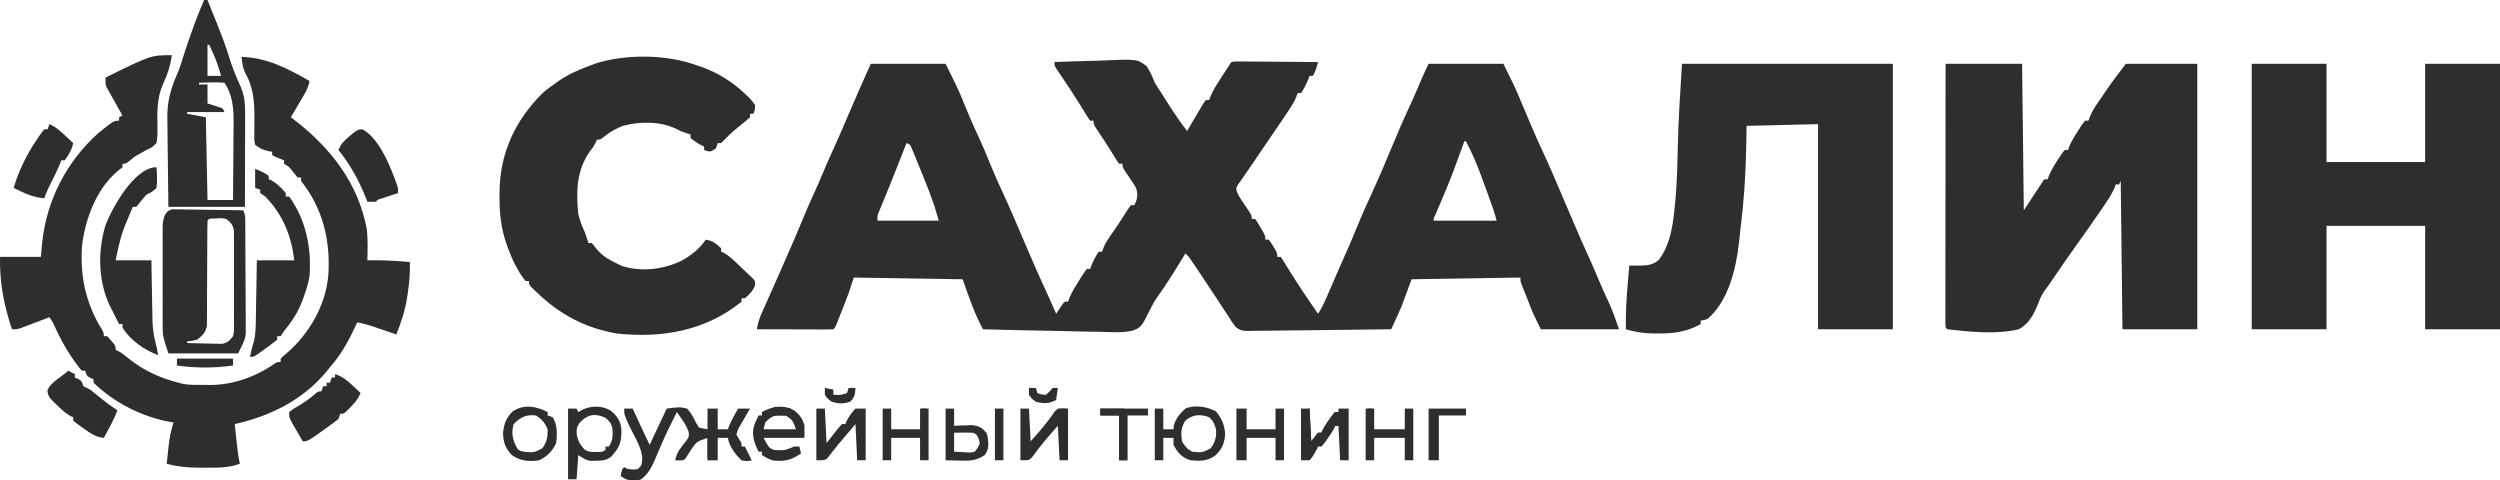 <?xml version="1.0" encoding="UTF-8"?> <svg xmlns="http://www.w3.org/2000/svg" width="151" height="29" viewBox="0 0 151 29" fill="none"><path d="M63.689 3.748C64.42 3.716 65.15 3.694 65.882 3.679C66.13 3.673 66.379 3.664 66.627 3.653C68.686 3.566 68.686 3.566 69.254 3.994C69.469 4.32 69.609 4.632 69.749 4.997C69.862 5.183 69.978 5.366 70.1 5.546C70.265 5.806 70.431 6.066 70.596 6.327C70.943 6.873 71.309 7.399 71.701 7.913C71.734 7.856 71.767 7.799 71.801 7.741C71.951 7.485 72.102 7.231 72.253 6.976C72.305 6.886 72.357 6.797 72.411 6.705C72.461 6.62 72.512 6.536 72.563 6.449C72.61 6.37 72.656 6.292 72.704 6.211C72.766 6.125 72.766 6.125 72.831 6.039C72.898 6.039 72.966 6.039 73.036 6.039C73.073 5.933 73.073 5.933 73.11 5.825C73.272 5.447 73.481 5.119 73.704 4.776C73.745 4.711 73.787 4.647 73.829 4.58C74.008 4.302 74.189 4.024 74.371 3.748C74.595 3.71 74.595 3.71 74.876 3.712C75.033 3.712 75.033 3.712 75.193 3.712C75.307 3.714 75.421 3.716 75.537 3.717C75.653 3.718 75.769 3.718 75.889 3.719C76.26 3.72 76.632 3.724 77.004 3.728C77.255 3.73 77.507 3.731 77.758 3.732C78.375 3.736 78.993 3.741 79.61 3.748C79.54 4.052 79.448 4.305 79.302 4.581C79.234 4.581 79.166 4.581 79.097 4.581C79.069 4.656 79.041 4.731 79.013 4.809C78.891 5.101 78.76 5.36 78.583 5.622C78.515 5.622 78.447 5.622 78.377 5.622C78.351 5.696 78.325 5.77 78.298 5.847C78.162 6.165 77.999 6.429 77.806 6.715C77.733 6.825 77.659 6.936 77.583 7.049C77.505 7.163 77.428 7.278 77.35 7.392C77.278 7.499 77.205 7.606 77.13 7.716C76.939 7.997 76.746 8.278 76.554 8.558C76.22 9.047 75.887 9.537 75.556 10.028C75.401 10.258 75.244 10.485 75.084 10.711C75.027 10.793 74.969 10.874 74.911 10.959C74.862 11.026 74.814 11.093 74.765 11.162C74.664 11.344 74.664 11.344 74.69 11.542C74.821 11.859 75.006 12.122 75.2 12.403C75.604 12.993 75.604 12.993 75.604 13.223C75.672 13.223 75.74 13.223 75.809 13.223C75.964 13.444 75.964 13.444 76.13 13.731C76.186 13.825 76.241 13.919 76.298 14.017C76.426 14.265 76.426 14.265 76.426 14.473C76.494 14.473 76.561 14.473 76.631 14.473C76.764 14.648 76.764 14.648 76.901 14.876C76.947 14.951 76.993 15.026 77.04 15.103C77.145 15.306 77.145 15.306 77.145 15.514C77.213 15.514 77.28 15.514 77.35 15.514C77.499 15.721 77.499 15.721 77.671 16.009C78.284 17.013 78.937 17.987 79.61 18.95C79.786 18.683 79.911 18.442 80.04 18.15C80.085 18.049 80.13 17.947 80.176 17.843C80.38 17.376 80.582 16.909 80.783 16.441C80.951 16.05 81.122 15.661 81.299 15.273C81.531 14.76 81.745 14.239 81.96 13.718C82.238 13.042 82.529 12.374 82.838 11.712C83.295 10.731 83.716 9.734 84.128 8.733C84.463 7.92 84.812 7.118 85.184 6.322C85.415 5.825 85.63 5.322 85.844 4.818C85.984 4.491 86.129 4.171 86.287 3.852C87.778 3.852 89.27 3.852 90.806 3.852C91.499 5.256 91.499 5.256 91.75 5.852C91.79 5.947 91.79 5.947 91.831 6.044C91.887 6.176 91.943 6.309 91.999 6.441C92.144 6.787 92.291 7.132 92.438 7.476C92.466 7.543 92.494 7.61 92.523 7.678C92.727 8.155 92.936 8.628 93.156 9.097C93.605 10.056 94.016 11.03 94.431 12.004C94.548 12.279 94.665 12.553 94.782 12.827C94.868 13.029 94.953 13.23 95.039 13.432C95.354 14.172 95.679 14.907 96.015 15.638C96.168 15.976 96.314 16.316 96.456 16.66C96.7 17.242 96.958 17.815 97.227 18.386C97.438 18.877 97.611 19.384 97.791 19.888C96.232 19.888 94.673 19.888 93.066 19.888C92.603 18.949 92.603 18.949 92.436 18.525C92.4 18.435 92.364 18.344 92.327 18.251C92.291 18.16 92.256 18.068 92.219 17.974C92.163 17.834 92.163 17.834 92.106 17.69C92.053 17.556 92.053 17.556 91.999 17.419C91.951 17.297 91.951 17.297 91.903 17.174C91.834 16.972 91.834 16.972 91.834 16.764C89.664 16.798 87.495 16.832 85.26 16.868C85.056 17.418 84.853 17.968 84.643 18.534C84.442 18.988 84.24 19.439 84.027 19.888C82.832 19.907 81.638 19.922 80.443 19.931C79.888 19.935 79.333 19.941 78.779 19.95C78.243 19.959 77.708 19.965 77.172 19.967C76.968 19.968 76.764 19.971 76.56 19.976C76.273 19.982 75.987 19.983 75.701 19.982C75.617 19.985 75.532 19.988 75.446 19.991C75.08 19.986 74.868 19.971 74.597 19.708C74.439 19.497 74.3 19.283 74.166 19.055C74.087 18.936 74.008 18.819 73.928 18.701C73.851 18.583 73.774 18.464 73.697 18.345C73.276 17.7 72.85 17.058 72.42 16.419C72.362 16.332 72.304 16.246 72.244 16.157C72.19 16.076 72.135 15.995 72.079 15.912C72.031 15.841 71.983 15.769 71.933 15.695C71.801 15.501 71.801 15.501 71.598 15.306C71.535 15.411 71.471 15.515 71.406 15.623C70.921 16.418 70.433 17.205 69.889 17.96C69.717 18.207 69.58 18.454 69.451 18.727C68.936 19.759 68.936 19.759 68.406 19.974C67.775 20.109 67.136 20.067 66.497 20.04C66.291 20.037 66.085 20.035 65.879 20.033C65.34 20.027 64.802 20.012 64.263 19.995C63.712 19.979 63.161 19.972 62.611 19.964C61.532 19.947 60.453 19.921 59.374 19.888C58.841 18.918 58.526 17.926 58.142 16.868C54.888 16.816 54.888 16.816 51.568 16.764C51.466 17.073 51.364 17.382 51.26 17.701C51.193 17.883 51.124 18.064 51.053 18.244C51 18.38 51 18.38 50.946 18.518C50.909 18.61 50.873 18.701 50.836 18.794C50.799 18.889 50.762 18.983 50.724 19.08C50.689 19.169 50.653 19.259 50.617 19.351C50.585 19.431 50.553 19.512 50.52 19.595C50.438 19.784 50.438 19.784 50.335 19.888C50.19 19.897 50.045 19.9 49.899 19.899C49.807 19.899 49.714 19.899 49.619 19.899C49.518 19.899 49.418 19.898 49.314 19.898C49.212 19.898 49.109 19.898 49.004 19.897C48.675 19.897 48.346 19.895 48.018 19.894C47.795 19.894 47.573 19.893 47.351 19.893C46.805 19.892 46.259 19.89 45.713 19.888C45.778 19.473 45.906 19.129 46.078 18.747C46.132 18.626 46.186 18.505 46.242 18.38C46.285 18.284 46.285 18.284 46.33 18.186C46.451 17.916 46.571 17.646 46.692 17.376C46.754 17.238 46.816 17.099 46.877 16.961C47.178 16.287 47.474 15.612 47.767 14.935C47.812 14.833 47.856 14.731 47.902 14.626C48.123 14.115 48.34 13.602 48.551 13.086C48.724 12.663 48.903 12.245 49.096 11.831C49.312 11.361 49.519 10.889 49.719 10.412C49.909 9.959 50.104 9.51 50.31 9.065C50.638 8.349 50.948 7.625 51.255 6.9C51.691 5.879 52.144 4.867 52.595 3.852C54.087 3.852 55.578 3.852 57.115 3.852C57.931 5.507 57.931 5.507 58.245 6.292C58.489 6.891 58.74 7.484 59.015 8.069C59.324 8.726 59.605 9.393 59.877 10.067C60.081 10.566 60.3 11.056 60.527 11.544C61.008 12.581 61.453 13.633 61.901 14.684C62.331 15.692 62.767 16.695 63.23 17.688C63.423 18.106 63.608 18.527 63.791 18.95C63.826 18.898 63.861 18.845 63.897 18.791C63.965 18.689 63.965 18.689 64.035 18.586C64.103 18.485 64.103 18.485 64.173 18.381C64.238 18.302 64.238 18.302 64.305 18.221C64.373 18.221 64.441 18.221 64.51 18.221C64.535 18.151 64.559 18.081 64.584 18.009C64.748 17.626 64.956 17.289 65.178 16.939C65.24 16.839 65.24 16.839 65.304 16.736C65.41 16.568 65.525 16.405 65.64 16.243C65.708 16.243 65.776 16.243 65.846 16.243C65.873 16.168 65.901 16.093 65.929 16.015C66.051 15.723 66.182 15.464 66.359 15.202C66.427 15.202 66.495 15.202 66.565 15.202C66.592 15.126 66.619 15.05 66.647 14.971C66.77 14.682 66.909 14.46 67.091 14.206C67.457 13.691 67.798 13.162 68.136 12.627C68.194 12.549 68.252 12.471 68.311 12.39C68.379 12.39 68.447 12.39 68.516 12.39C68.709 11.989 68.745 11.776 68.619 11.349C68.488 11.13 68.348 10.915 68.202 10.705C67.797 10.12 67.797 10.12 67.797 9.891C67.73 9.891 67.662 9.891 67.592 9.891C67.444 9.685 67.444 9.685 67.271 9.397C66.93 8.836 66.573 8.293 66.206 7.75C66.051 7.496 66.051 7.496 66.051 7.288C65.983 7.288 65.916 7.288 65.846 7.288C65.697 7.081 65.697 7.081 65.525 6.793C65.26 6.359 64.99 5.929 64.71 5.505C64.641 5.402 64.574 5.299 64.504 5.193C64.375 4.999 64.246 4.806 64.116 4.613C64.06 4.53 64.004 4.446 63.946 4.359C63.896 4.286 63.846 4.213 63.795 4.137C63.689 3.956 63.689 3.956 63.689 3.748ZM88.444 8.538C88.375 8.73 88.375 8.73 88.305 8.926C87.961 9.882 87.609 10.831 87.211 11.766C87.126 11.966 87.041 12.165 86.956 12.365C86.875 12.556 86.793 12.747 86.712 12.938C86.588 13.188 86.588 13.188 86.595 13.328C87.849 13.328 89.103 13.328 90.396 13.328C90.263 12.79 90.073 12.284 89.882 11.766C89.852 11.683 89.822 11.6 89.791 11.515C89.687 11.232 89.582 10.949 89.478 10.666C89.444 10.575 89.411 10.484 89.377 10.39C89.139 9.751 88.859 9.143 88.547 8.538C88.513 8.538 88.479 8.538 88.444 8.538ZM54.752 8.642C54.709 8.75 54.709 8.75 54.666 8.861C54.534 9.196 54.403 9.53 54.271 9.865C54.226 9.979 54.181 10.093 54.135 10.21C53.87 10.882 53.601 11.552 53.325 12.219C53.287 12.31 53.25 12.401 53.211 12.495C53.173 12.586 53.134 12.677 53.094 12.771C52.988 13.021 52.988 13.021 53.006 13.328C54.226 13.328 55.447 13.328 56.704 13.328C56.454 12.475 56.454 12.475 56.155 11.648C56.09 11.483 56.09 11.483 56.023 11.315C55.979 11.204 55.934 11.093 55.889 10.978C55.844 10.867 55.8 10.755 55.755 10.64C55.628 10.32 55.499 10.001 55.368 9.683C55.311 9.542 55.311 9.542 55.252 9.397C55.216 9.312 55.18 9.227 55.143 9.14C55.112 9.066 55.081 8.992 55.049 8.916C54.968 8.726 54.968 8.726 54.752 8.642Z" fill="#2E2E2E"></path><path d="M117.513 3.854C119.038 3.854 120.564 3.854 122.135 3.854C122.169 6.774 122.203 9.695 122.238 12.704C122.848 11.777 122.848 11.777 123.47 10.83C123.538 10.83 123.606 10.83 123.676 10.83C123.701 10.758 123.727 10.685 123.753 10.611C123.901 10.264 124.086 9.967 124.292 9.652C124.4 9.485 124.4 9.485 124.511 9.315C124.574 9.231 124.638 9.147 124.703 9.06C124.771 9.06 124.839 9.06 124.909 9.06C124.947 8.951 124.947 8.951 124.986 8.841C125.134 8.493 125.318 8.197 125.525 7.882C125.633 7.715 125.633 7.715 125.743 7.545C125.807 7.461 125.87 7.376 125.936 7.29C126.004 7.29 126.071 7.29 126.141 7.29C126.169 7.213 126.197 7.137 126.226 7.058C126.34 6.784 126.468 6.563 126.633 6.318C126.718 6.193 126.718 6.193 126.804 6.066C126.863 5.98 126.922 5.894 126.982 5.806C127.039 5.722 127.096 5.638 127.154 5.551C127.551 4.966 127.969 4.417 128.401 3.854C129.825 3.854 131.248 3.854 132.715 3.854C132.715 9.145 132.715 14.437 132.715 19.889C131.224 19.889 129.732 19.889 128.196 19.889C128.162 16.934 128.128 13.979 128.093 10.934C128.059 11.003 128.025 11.072 127.99 11.143C127.922 11.143 127.855 11.143 127.785 11.143C127.752 11.243 127.752 11.243 127.719 11.346C127.523 11.79 127.255 12.17 126.982 12.568C126.923 12.655 126.864 12.741 126.803 12.831C126.338 13.511 125.862 14.183 125.382 14.853C124.975 15.421 124.578 15.994 124.185 16.573C123.716 17.265 123.716 17.265 123.464 17.595C123.288 17.874 123.188 18.108 123.075 18.415C122.804 19.048 122.545 19.551 121.93 19.889C120.57 20.214 118.992 20.043 117.615 19.889C117.513 19.785 117.513 19.785 117.5 19.523C117.5 19.406 117.5 19.289 117.5 19.168C117.5 19.034 117.5 18.899 117.5 18.761C117.5 18.611 117.501 18.461 117.501 18.311C117.501 18.154 117.501 17.997 117.501 17.84C117.501 17.412 117.502 16.985 117.502 16.558C117.503 16.111 117.503 15.665 117.503 15.219C117.504 14.373 117.504 13.528 117.505 12.682C117.507 11.72 117.507 10.757 117.508 9.795C117.509 7.814 117.511 5.834 117.513 3.854Z" fill="#2E2E2E"></path><path d="M136.003 3.854C137.494 3.854 138.986 3.854 140.523 3.854C140.523 5.812 140.523 7.771 140.523 9.789C142.489 9.789 144.455 9.789 146.48 9.789C146.48 7.83 146.48 5.872 146.48 3.854C147.972 3.854 149.463 3.854 151 3.854C151 9.145 151 14.437 151 19.889C149.508 19.889 148.017 19.889 146.48 19.889C146.48 17.828 146.48 15.766 146.48 13.642C144.514 13.642 142.548 13.642 140.523 13.642C140.523 15.703 140.523 17.765 140.523 19.889C139.031 19.889 137.54 19.889 136.003 19.889C136.003 14.598 136.003 9.306 136.003 3.854Z" fill="#2E2E2E"></path><path d="M10.377 3.332C10.293 3.961 10.128 4.477 9.857 5.05C9.469 5.909 9.492 6.792 9.512 7.722C9.514 8.039 9.511 8.331 9.453 8.643C9.165 8.918 9.165 8.918 8.837 9.059C8.771 9.098 8.705 9.136 8.637 9.176C8.555 9.221 8.555 9.221 8.471 9.267C8.118 9.464 8.118 9.464 7.829 9.71C7.604 9.892 7.604 9.892 7.399 9.892C7.399 9.961 7.399 10.03 7.399 10.1C7.268 10.203 7.268 10.203 7.135 10.309C5.862 11.351 5.173 13.15 4.966 14.747C4.811 16.567 5.16 18.298 6.126 19.851C6.269 20.097 6.269 20.097 6.269 20.305C6.337 20.305 6.404 20.305 6.474 20.305C6.988 20.875 6.988 20.875 6.988 21.138C7.077 21.179 7.077 21.179 7.168 21.221C7.408 21.351 7.59 21.5 7.797 21.678C8.673 22.379 9.707 22.849 10.788 23.116C10.85 23.134 10.912 23.152 10.975 23.17C11.421 23.27 11.881 23.244 12.336 23.247C12.437 23.249 12.538 23.251 12.643 23.253C14.051 23.261 15.43 22.769 16.59 21.962C16.746 21.867 16.746 21.867 16.951 21.867C16.951 21.798 16.951 21.729 16.951 21.659C17.106 21.508 17.106 21.508 17.317 21.333C18.675 20.156 19.651 18.488 19.828 16.66C19.976 14.555 19.511 12.599 18.184 10.933C18.184 10.865 18.184 10.796 18.184 10.725C18.116 10.725 18.049 10.725 17.979 10.725C17.85 10.571 17.722 10.417 17.6 10.257C17.453 10.072 17.453 10.072 17.157 9.892C17.157 9.823 17.157 9.755 17.157 9.684C17.076 9.652 16.996 9.619 16.913 9.586C16.643 9.476 16.643 9.476 16.438 9.371C16.438 9.303 16.438 9.234 16.438 9.163C16.364 9.152 16.29 9.142 16.213 9.131C15.882 9.049 15.679 8.961 15.411 8.747C15.353 8.448 15.353 8.448 15.36 8.084C15.36 7.951 15.36 7.819 15.36 7.682C15.361 7.613 15.362 7.543 15.363 7.471C15.376 6.384 15.375 5.416 14.833 4.445C14.664 4.109 14.626 3.809 14.589 3.436C16.106 3.476 17.41 4.148 18.698 4.894C18.633 5.215 18.526 5.458 18.36 5.738C18.314 5.817 18.268 5.895 18.221 5.976C18.149 6.098 18.149 6.098 18.075 6.222C18.026 6.304 17.978 6.387 17.928 6.472C17.808 6.675 17.688 6.878 17.568 7.081C17.66 7.151 17.752 7.222 17.846 7.295C19.994 8.963 21.656 11.101 22.159 13.866C22.224 14.483 22.205 15.104 22.19 15.723C22.264 15.722 22.337 15.721 22.413 15.72C23.2 15.712 23.975 15.756 24.758 15.827C24.772 16.452 24.727 17.045 24.636 17.663C24.623 17.753 24.61 17.843 24.596 17.936C24.47 18.734 24.244 19.456 23.936 20.201C23.809 20.157 23.681 20.113 23.55 20.068C23.381 20.01 23.213 19.953 23.044 19.895C22.96 19.866 22.876 19.837 22.79 19.807C22.387 19.67 21.995 19.541 21.574 19.472C21.499 19.634 21.499 19.634 21.423 19.8C21.008 20.682 20.576 21.445 19.93 22.179C19.863 22.263 19.796 22.347 19.727 22.433C18.304 24.16 16.313 25.137 14.178 25.615C14.21 25.917 14.242 26.218 14.274 26.52C14.283 26.605 14.292 26.69 14.302 26.778C14.346 27.194 14.395 27.602 14.486 28.01C13.796 28.269 13.123 28.25 12.393 28.245C12.272 28.245 12.151 28.246 12.026 28.247C11.341 28.246 10.731 28.191 10.069 28.01C10.099 27.73 10.129 27.451 10.159 27.171C10.167 27.093 10.175 27.014 10.184 26.933C10.239 26.439 10.332 25.986 10.48 25.511C10.424 25.503 10.368 25.496 10.31 25.488C8.617 25.203 6.887 24.321 5.652 23.116C5.652 23.048 5.652 22.979 5.652 22.908C5.587 22.88 5.521 22.852 5.453 22.823C5.242 22.7 5.242 22.7 5.139 22.387C5.071 22.387 5.003 22.387 4.933 22.387C4.762 22.179 4.606 21.971 4.452 21.75C4.406 21.685 4.361 21.62 4.314 21.553C3.925 20.985 3.619 20.395 3.328 19.77C3.191 19.461 3.191 19.461 2.982 19.16C2.924 19.182 2.867 19.204 2.807 19.226C2.547 19.326 2.286 19.425 2.025 19.524C1.889 19.576 1.889 19.576 1.751 19.629C1.664 19.662 1.577 19.695 1.487 19.729C1.407 19.759 1.327 19.79 1.244 19.822C1.03 19.888 1.03 19.888 0.722 19.888C0.233 18.416 -0.031 17.081 0.003 15.515C0.816 15.515 1.63 15.515 2.468 15.515C2.494 15.236 2.519 14.957 2.545 14.669C2.819 12.075 4.026 9.746 5.961 8.018C6.877 7.289 6.877 7.289 7.193 7.289C7.193 7.22 7.193 7.151 7.193 7.081C7.261 7.046 7.329 7.012 7.399 6.977C7.368 6.922 7.336 6.867 7.304 6.811C7.164 6.563 7.024 6.314 6.885 6.065C6.836 5.979 6.787 5.894 6.737 5.805C6.667 5.68 6.667 5.68 6.596 5.553C6.532 5.438 6.532 5.438 6.466 5.322C6.371 5.102 6.371 5.102 6.371 4.686C9.117 3.332 9.117 3.332 10.377 3.332Z" fill="#2E2E2E"></path><path d="M101.592 3.854C105.795 3.854 109.999 3.854 114.329 3.854C114.329 9.145 114.329 14.437 114.329 19.889C112.838 19.889 111.346 19.889 109.81 19.889C109.81 15.8 109.81 11.711 109.81 7.498C108.386 7.532 106.962 7.567 105.496 7.602C105.485 8.143 105.474 8.685 105.463 9.242C105.425 10.796 105.314 12.325 105.121 13.868C105.09 14.122 105.062 14.376 105.037 14.631C104.866 16.21 104.394 18.2 103.133 19.265C102.909 19.335 102.909 19.335 102.722 19.369C102.722 19.437 102.722 19.506 102.722 19.577C101.87 20.041 101.127 20.147 100.173 20.143C100.073 20.143 99.972 20.142 99.869 20.142C99.282 20.13 98.765 20.057 98.203 19.889C98.188 19.007 98.229 18.139 98.305 17.26C98.315 17.142 98.325 17.023 98.335 16.901C98.359 16.613 98.383 16.325 98.408 16.037C98.47 16.037 98.532 16.038 98.597 16.039C98.679 16.039 98.761 16.04 98.846 16.04C98.927 16.041 99.009 16.041 99.093 16.042C99.514 16.032 99.883 15.991 100.199 15.685C100.948 14.708 101.082 13.326 101.188 12.132C101.196 12.035 101.205 11.939 101.214 11.84C101.298 10.806 101.324 9.771 101.343 8.735C101.377 7.102 101.494 5.489 101.592 3.854Z" fill="#2E2E2E"></path><path d="M42.118 3.957C42.211 3.989 42.304 4.02 42.4 4.052C43.416 4.424 44.302 4.981 45.077 5.741C45.132 5.793 45.187 5.845 45.243 5.899C45.394 6.054 45.394 6.054 45.61 6.352C45.592 6.651 45.592 6.651 45.507 6.873C45.44 6.873 45.372 6.873 45.302 6.873C45.302 6.942 45.302 7.01 45.302 7.081C45.132 7.235 44.955 7.381 44.776 7.524C44.435 7.799 44.107 8.07 43.806 8.389C43.723 8.473 43.641 8.557 43.556 8.643C43.488 8.643 43.42 8.643 43.35 8.643C43.316 8.746 43.282 8.849 43.248 8.956C42.939 9.164 42.939 9.164 42.715 9.125C42.653 9.103 42.592 9.082 42.529 9.06C42.529 8.991 42.529 8.922 42.529 8.851C42.469 8.823 42.41 8.796 42.349 8.767C42.112 8.64 41.91 8.507 41.707 8.331C41.707 8.262 41.707 8.193 41.707 8.122C41.626 8.097 41.546 8.071 41.463 8.044C41.09 7.914 41.09 7.914 40.893 7.808C39.92 7.314 38.659 7.326 37.62 7.601C37.196 7.773 36.856 7.953 36.5 8.245C36.263 8.435 36.263 8.435 36.057 8.435C36.034 8.489 36.011 8.542 35.987 8.598C35.852 8.851 35.852 8.851 35.608 9.17C34.825 10.298 34.791 11.577 34.927 12.912C35.022 13.323 35.157 13.68 35.338 14.058C35.408 14.266 35.477 14.474 35.544 14.682C35.611 14.682 35.679 14.682 35.749 14.682C35.871 14.824 35.871 14.824 36.012 15.014C36.373 15.457 36.784 15.688 37.29 15.932C37.377 15.975 37.464 16.018 37.553 16.062C38.761 16.439 40.042 16.283 41.172 15.745C41.759 15.421 42.244 15.031 42.631 14.474C43.029 14.534 43.263 14.723 43.556 14.995C43.556 15.064 43.556 15.132 43.556 15.203C43.61 15.225 43.663 15.246 43.719 15.269C44.073 15.473 44.346 15.747 44.641 16.03C44.7 16.086 44.759 16.142 44.82 16.2C44.982 16.352 45.142 16.506 45.302 16.661C45.388 16.74 45.388 16.74 45.475 16.82C45.61 16.973 45.61 16.973 45.61 17.221C45.475 17.579 45.279 17.768 44.994 18.015C44.926 18.015 44.858 18.015 44.788 18.015C44.788 18.083 44.788 18.152 44.788 18.223C42.622 19.977 39.989 20.438 37.271 20.146C35.332 19.816 33.765 18.973 32.359 17.598C32.282 17.524 32.204 17.451 32.125 17.375C31.948 17.182 31.948 17.182 31.948 16.973C31.881 16.973 31.813 16.973 31.743 16.973C31.263 16.382 30.949 15.699 30.684 14.988C30.659 14.922 30.634 14.856 30.608 14.788C30.27 13.835 30.165 12.907 30.17 11.897C30.171 11.787 30.171 11.678 30.172 11.564C30.206 9.211 31.119 7.271 32.77 5.623C33.032 5.394 33.303 5.192 33.592 4.999C33.655 4.954 33.718 4.91 33.782 4.864C34.365 4.469 34.988 4.198 35.646 3.957C35.756 3.916 35.866 3.875 35.979 3.832C37.837 3.247 40.291 3.281 42.118 3.957Z" fill="#2E2E2E"></path><path d="M12.329 0C12.397 0 12.465 0 12.534 0C13.56 2.551 13.56 2.551 13.957 3.814C14.13 4.326 14.345 4.815 14.565 5.308C14.766 5.807 14.807 6.25 14.806 6.786C14.806 6.913 14.806 7.04 14.806 7.171C14.805 7.307 14.805 7.443 14.804 7.584C14.804 7.726 14.804 7.867 14.804 8.009C14.803 8.38 14.803 8.752 14.801 9.124C14.8 9.503 14.8 9.883 14.799 10.263C14.798 11.007 14.796 11.751 14.794 12.495C13.269 12.495 11.744 12.495 10.172 12.495C10.159 11.654 10.147 10.813 10.14 9.972C10.137 9.58 10.133 9.188 10.126 8.796C10.119 8.417 10.115 8.039 10.114 7.66C10.112 7.517 10.11 7.374 10.107 7.231C10.081 6.087 10.33 5.293 10.788 4.269C10.899 3.961 10.999 3.651 11.096 3.339C11.296 2.717 11.505 2.102 11.732 1.49C11.756 1.424 11.781 1.358 11.806 1.29C11.969 0.855 12.146 0.427 12.329 0ZM12.534 2.707C12.534 3.326 12.534 3.944 12.534 4.582C12.806 4.582 13.077 4.582 13.356 4.582C13.058 3.619 13.058 3.619 12.637 2.707C12.603 2.707 12.569 2.707 12.534 2.707ZM12.021 4.998C12.021 5.033 12.021 5.067 12.021 5.102C12.19 5.102 12.36 5.102 12.534 5.102C12.534 5.48 12.534 5.858 12.534 6.248C12.685 6.295 12.835 6.342 12.99 6.391C13.247 6.471 13.247 6.471 13.459 6.56C13.493 6.629 13.527 6.698 13.562 6.768C12.816 6.768 12.07 6.768 11.302 6.768C11.302 6.803 11.302 6.837 11.302 6.872C11.861 6.976 11.861 6.976 12.432 7.081C12.466 8.73 12.5 10.38 12.534 12.079C13.043 12.079 13.551 12.079 14.075 12.079C14.083 11.282 14.088 10.486 14.092 9.689C14.094 9.419 14.096 9.148 14.098 8.877C14.102 8.487 14.104 8.097 14.105 7.706C14.107 7.586 14.109 7.466 14.11 7.343C14.11 6.494 14.035 5.718 13.562 4.998C13.292 4.975 13.047 4.969 12.778 4.979C12.706 4.98 12.633 4.981 12.559 4.983C12.379 4.987 12.2 4.992 12.021 4.998Z" fill="#2E2E2E"></path><path d="M10.381 12.641C10.461 12.642 10.54 12.643 10.623 12.644C10.758 12.644 10.758 12.644 10.897 12.644C10.994 12.647 11.091 12.65 11.191 12.652C11.291 12.653 11.391 12.654 11.494 12.655C11.813 12.658 12.133 12.664 12.452 12.671C12.668 12.673 12.884 12.676 13.101 12.678C13.631 12.684 14.162 12.693 14.692 12.703C14.843 13.008 14.811 13.279 14.813 13.62C14.814 13.729 14.814 13.729 14.815 13.84C14.817 14.082 14.819 14.324 14.819 14.565C14.82 14.648 14.82 14.731 14.821 14.816C14.823 15.254 14.824 15.691 14.825 16.129C14.826 16.58 14.83 17.031 14.834 17.482C14.837 17.83 14.838 18.177 14.838 18.525C14.838 18.691 14.84 18.857 14.842 19.023C14.844 19.257 14.844 19.49 14.843 19.724C14.844 19.856 14.845 19.989 14.845 20.125C14.795 20.513 14.795 20.513 14.384 21.346C12.994 21.346 11.605 21.346 10.173 21.346C9.826 20.291 9.826 20.291 9.825 19.651C9.824 19.582 9.824 19.512 9.823 19.441C9.822 19.215 9.823 18.989 9.824 18.764C9.823 18.605 9.823 18.447 9.823 18.288C9.822 17.958 9.823 17.627 9.824 17.297C9.826 16.874 9.825 16.451 9.823 16.028C9.822 15.702 9.822 15.375 9.823 15.049C9.823 14.893 9.823 14.737 9.823 14.581C9.822 14.363 9.823 14.145 9.825 13.928C9.825 13.804 9.825 13.68 9.825 13.553C9.875 13.139 9.953 12.769 10.381 12.641ZM12.535 13.328C12.525 13.533 12.522 13.738 12.522 13.943C12.522 14.075 12.521 14.207 12.521 14.342C12.521 14.413 12.521 14.484 12.521 14.557C12.521 14.855 12.518 15.152 12.516 15.449C12.512 16.003 12.509 16.557 12.509 17.111C12.51 17.496 12.507 17.881 12.503 18.266C12.502 18.413 12.502 18.559 12.503 18.706C12.504 18.912 12.501 19.117 12.499 19.323C12.498 19.44 12.498 19.557 12.498 19.677C12.412 20.093 12.241 20.25 11.919 20.513C11.579 20.597 11.579 20.597 11.303 20.617C11.303 20.651 11.303 20.686 11.303 20.721C11.688 20.733 12.073 20.741 12.458 20.747C12.567 20.751 12.677 20.754 12.789 20.758C12.947 20.76 12.947 20.76 13.108 20.762C13.205 20.764 13.302 20.766 13.402 20.768C13.753 20.705 13.856 20.587 14.076 20.305C14.138 19.997 14.138 19.997 14.129 19.652C14.13 19.52 14.132 19.388 14.133 19.252C14.132 19.108 14.132 18.965 14.131 18.821C14.131 18.673 14.131 18.525 14.132 18.377C14.132 18.068 14.132 17.758 14.13 17.449C14.127 17.052 14.129 16.656 14.131 16.26C14.133 15.955 14.132 15.649 14.131 15.344C14.131 15.198 14.131 15.052 14.132 14.906C14.133 14.701 14.131 14.497 14.129 14.293C14.129 14.177 14.129 14.06 14.128 13.941C14.064 13.573 13.954 13.449 13.665 13.224C13.403 13.17 13.403 13.17 13.132 13.191C13.042 13.194 12.951 13.196 12.858 13.199C12.64 13.2 12.64 13.2 12.535 13.328Z" fill="#2E2E2E"></path><path d="M15.411 10.205C15.924 10.413 15.924 10.413 16.232 10.622C16.232 10.69 16.232 10.759 16.232 10.83C16.288 10.851 16.343 10.873 16.399 10.895C16.738 11.094 17.012 11.355 17.26 11.663C17.26 11.732 17.26 11.8 17.26 11.871C17.327 11.871 17.395 11.871 17.465 11.871C18.484 13.284 18.815 14.946 18.698 16.661C18.634 17.061 18.527 17.426 18.39 17.806C18.353 17.91 18.317 18.014 18.28 18.121C18.006 18.848 17.649 19.401 17.157 19.993C17.089 20.096 17.021 20.199 16.951 20.305C16.884 20.305 16.816 20.305 16.746 20.305C16.746 20.374 16.746 20.443 16.746 20.514C16.514 20.701 16.282 20.876 16.04 21.047C15.973 21.096 15.906 21.145 15.837 21.195C15.335 21.555 15.335 21.555 15.102 21.555C15.154 21.266 15.217 20.997 15.309 20.718C15.448 20.227 15.447 19.74 15.453 19.232C15.455 19.131 15.457 19.031 15.459 18.927C15.465 18.608 15.47 18.288 15.475 17.969C15.479 17.752 15.483 17.534 15.487 17.317C15.497 16.786 15.505 16.255 15.513 15.724C16.259 15.724 17.005 15.724 17.773 15.724C17.591 14.207 17.087 12.977 16.027 11.871C15.925 11.802 15.824 11.734 15.719 11.663C15.719 11.594 15.719 11.525 15.719 11.455C15.617 11.42 15.515 11.386 15.411 11.351C15.411 10.973 15.411 10.595 15.411 10.205Z" fill="#2E2E2E"></path><path d="M9.453 10.1C9.488 10.522 9.507 10.928 9.453 11.349C9.183 11.59 9.183 11.59 8.837 11.766C8.664 11.953 8.509 12.148 8.354 12.35C8.31 12.398 8.266 12.445 8.22 12.495C8.153 12.495 8.085 12.495 8.015 12.495C7.986 12.569 7.957 12.643 7.928 12.72C7.851 12.911 7.772 13.1 7.688 13.288C7.333 14.096 7.151 14.854 6.988 15.723C7.7 15.723 8.411 15.723 9.145 15.723C9.15 16.029 9.155 16.335 9.16 16.65C9.166 16.948 9.172 17.247 9.177 17.545C9.181 17.752 9.185 17.958 9.188 18.165C9.193 18.462 9.199 18.76 9.205 19.058C9.206 19.149 9.207 19.241 9.209 19.335C9.222 19.898 9.301 20.386 9.453 20.929C9.489 21.102 9.524 21.276 9.556 21.45C8.747 21.16 7.853 20.542 7.399 19.784C7.399 19.715 7.399 19.646 7.399 19.575C7.331 19.575 7.263 19.575 7.193 19.575C7.06 19.313 6.927 19.051 6.795 18.788C6.758 18.714 6.72 18.641 6.682 18.566C5.932 17.067 5.891 15.276 6.349 13.671C6.725 12.627 8.106 10.1 9.453 10.1Z" fill="#2E2E2E"></path><path d="M37.701 24.679C37.87 24.679 38.039 24.679 38.214 24.679C38.271 24.802 38.328 24.925 38.387 25.052C38.462 25.214 38.537 25.376 38.612 25.538C38.668 25.66 38.668 25.66 38.726 25.784C38.762 25.862 38.799 25.941 38.836 26.021C38.869 26.093 38.903 26.165 38.937 26.24C39.036 26.45 39.139 26.658 39.241 26.866C39.58 26.144 39.919 25.423 40.269 24.679C41.074 24.578 41.074 24.578 41.501 24.679C41.749 24.957 41.897 25.227 42.056 25.564C42.11 25.65 42.164 25.736 42.22 25.825C42.474 25.876 42.474 25.876 42.734 25.929C42.734 25.516 42.734 25.104 42.734 24.679C42.937 24.679 43.141 24.679 43.35 24.679C43.35 25.092 43.35 25.504 43.35 25.929C43.553 25.929 43.757 25.929 43.966 25.929C43.992 25.858 44.017 25.787 44.043 25.714C44.197 25.349 44.384 25.021 44.583 24.679C44.82 24.679 45.057 24.679 45.302 24.679C45.251 24.766 45.2 24.852 45.148 24.942C45.082 25.055 45.017 25.168 44.949 25.285C44.883 25.397 44.818 25.509 44.75 25.625C44.574 25.922 44.574 25.922 44.48 26.241C44.578 26.418 44.68 26.591 44.788 26.762C44.788 26.831 44.788 26.899 44.788 26.97C44.856 26.97 44.924 26.97 44.994 26.97C45.129 27.245 45.265 27.52 45.404 27.803C45.141 27.862 45.141 27.862 44.788 27.803C44.399 27.421 44.062 27 43.966 26.449C43.763 26.449 43.56 26.449 43.35 26.449C43.35 26.896 43.35 27.343 43.35 27.803C43.147 27.803 42.943 27.803 42.734 27.803C42.734 27.356 42.734 26.91 42.734 26.449C42.08 26.668 42.08 26.668 41.726 27.185C41.666 27.278 41.606 27.372 41.544 27.468C41.496 27.544 41.448 27.62 41.398 27.699C41.296 27.803 41.296 27.803 41.032 27.81C40.95 27.807 40.867 27.805 40.782 27.803C40.861 27.311 41.164 26.992 41.46 26.609C41.627 26.357 41.627 26.357 41.594 26.083C41.491 25.796 41.36 25.574 41.187 25.323C41.13 25.241 41.074 25.159 41.016 25.074C40.951 24.982 40.951 24.982 40.885 24.887C40.55 25.547 40.222 26.207 39.93 26.887C39.891 26.98 39.851 27.072 39.81 27.167C39.732 27.349 39.655 27.532 39.579 27.715C39.364 28.217 39.166 28.606 38.728 28.948C38.486 29.007 38.486 29.007 38.253 28.994C38.136 28.991 38.136 28.991 38.017 28.987C37.803 28.948 37.803 28.948 37.495 28.74C37.529 28.603 37.563 28.465 37.598 28.324C37.906 28.324 37.906 28.324 38.214 28.356C38.535 28.356 38.535 28.356 38.728 28.109C38.99 27.329 38.331 26.413 38.009 25.721C37.701 25.045 37.701 25.045 37.701 24.679Z" fill="#2E2E2E"></path><path d="M20.239 22.596C20.683 22.743 20.958 22.964 21.298 23.286C21.389 23.371 21.479 23.456 21.573 23.543C21.641 23.609 21.709 23.674 21.779 23.741C21.629 24.095 21.432 24.329 21.163 24.6C21.055 24.71 21.055 24.71 20.945 24.823C20.752 24.991 20.752 24.991 20.547 24.991C20.513 25.094 20.479 25.197 20.444 25.303C20.216 25.487 19.99 25.657 19.751 25.824C19.687 25.869 19.623 25.915 19.557 25.962C18.579 26.657 18.579 26.657 18.287 26.657C18.149 26.421 18.012 26.184 17.876 25.947C17.837 25.88 17.798 25.814 17.757 25.745C17.465 25.234 17.465 25.234 17.465 24.887C17.691 24.715 17.691 24.715 17.992 24.535C18.335 24.324 18.659 24.12 18.961 23.852C19.212 23.637 19.212 23.637 19.417 23.637C19.451 23.534 19.485 23.431 19.52 23.325C19.587 23.325 19.655 23.325 19.725 23.325C19.725 23.256 19.725 23.187 19.725 23.116C19.793 23.116 19.861 23.116 19.931 23.116C19.965 23.013 19.998 22.91 20.033 22.804C20.101 22.804 20.169 22.804 20.239 22.804C20.239 22.735 20.239 22.666 20.239 22.596Z" fill="#2E2E2E"></path><path d="M4.112 22.387C4.247 22.455 4.383 22.524 4.523 22.595C4.523 22.664 4.523 22.732 4.523 22.803C4.588 22.831 4.654 22.859 4.722 22.888C4.934 23.012 4.934 23.012 5.036 23.324C5.171 23.397 5.309 23.466 5.447 23.532C5.617 23.663 5.784 23.798 5.948 23.936C6.318 24.241 6.688 24.523 7.091 24.782C6.944 25.176 6.766 25.539 6.564 25.907C6.509 26.009 6.454 26.111 6.397 26.215C6.354 26.292 6.312 26.369 6.269 26.448C5.781 26.395 5.445 26.163 5.056 25.881C4.994 25.839 4.933 25.797 4.87 25.753C4.715 25.643 4.567 25.525 4.42 25.406C4.42 25.338 4.42 25.269 4.42 25.198C4.365 25.175 4.309 25.152 4.252 25.129C3.928 24.943 3.676 24.699 3.412 24.437C3.359 24.387 3.306 24.338 3.252 24.287C3.017 24.054 2.883 23.915 2.865 23.575C3.019 23.245 3.208 23.098 3.496 22.881C3.589 22.81 3.682 22.738 3.778 22.665C3.854 22.608 3.931 22.55 4.009 22.491C4.043 22.456 4.077 22.422 4.112 22.387Z" fill="#2E2E2E"></path><path d="M2.982 7.496C3.363 7.66 3.629 7.903 3.932 8.186C4.07 8.314 4.07 8.314 4.21 8.444C4.314 8.542 4.314 8.542 4.42 8.642C4.334 9.057 4.159 9.342 3.907 9.683C3.839 9.683 3.771 9.683 3.701 9.683C3.662 9.789 3.662 9.789 3.621 9.897C3.475 10.255 3.304 10.6 3.13 10.945C2.876 11.448 2.876 11.448 2.674 11.974C1.987 11.927 1.439 11.654 0.825 11.349C1.142 10.279 1.617 9.328 2.238 8.407C2.297 8.318 2.297 8.318 2.359 8.226C2.458 8.083 2.566 7.945 2.674 7.808C2.742 7.808 2.81 7.808 2.88 7.808C2.913 7.705 2.947 7.602 2.982 7.496Z" fill="#2E2E2E"></path><path d="M21.893 7.813C22.953 8.365 23.678 10.274 24.039 11.35C24.039 11.454 24.039 11.556 24.039 11.663C23.951 11.692 23.863 11.72 23.773 11.75C23.603 11.807 23.603 11.807 23.429 11.864C23.259 11.921 23.259 11.921 23.086 11.978C22.819 12.052 22.819 12.052 22.704 12.183C22.532 12.188 22.361 12.188 22.19 12.183C22.154 12.091 22.118 11.999 22.081 11.905C21.656 10.859 21.153 9.94 20.444 9.06C20.6 8.666 20.828 8.459 21.15 8.194C21.239 8.119 21.328 8.044 21.419 7.967C21.677 7.81 21.677 7.81 21.893 7.813Z" fill="#2E2E2E"></path><path d="M73.441 24.847C73.799 25.266 73.975 25.694 73.999 26.247C73.945 26.817 73.81 27.137 73.389 27.522C72.901 27.865 72.489 27.851 71.906 27.802C71.373 27.622 71.141 27.366 70.879 26.865C70.879 26.727 70.879 26.59 70.879 26.448C70.675 26.448 70.472 26.448 70.263 26.448C70.263 26.895 70.263 27.342 70.263 27.802C70.093 27.802 69.924 27.802 69.749 27.802C69.749 26.771 69.749 25.74 69.749 24.678C69.918 24.678 70.088 24.678 70.263 24.678C70.263 25.091 70.263 25.503 70.263 25.928C70.466 25.928 70.669 25.928 70.879 25.928C70.883 25.857 70.887 25.786 70.892 25.713C71.021 25.273 71.266 24.985 71.598 24.678C72.142 24.433 72.933 24.563 73.441 24.847ZM71.598 25.407C71.323 25.826 71.321 26.165 71.392 26.657C71.577 26.956 71.699 27.124 72.009 27.281C72.61 27.344 72.61 27.344 73.132 27.073C73.396 26.684 73.488 26.398 73.447 25.928C73.369 25.622 73.269 25.411 73.036 25.199C72.502 25.002 72.041 25.026 71.598 25.407Z" fill="#2E2E2E"></path><path d="M36.869 24.789C37.254 25.097 37.467 25.396 37.53 25.886C37.538 26.514 37.51 26.895 37.084 27.387C37.032 27.45 36.978 27.512 36.924 27.576C36.634 27.819 36.328 27.823 35.967 27.83C35.837 27.834 35.837 27.834 35.705 27.838C35.441 27.804 35.441 27.804 34.927 27.491C34.894 27.973 34.86 28.454 34.825 28.949C34.655 28.949 34.486 28.949 34.311 28.949C34.311 27.54 34.311 26.132 34.311 24.68C34.48 24.68 34.65 24.68 34.825 24.68C34.858 24.749 34.892 24.817 34.927 24.888C35.025 24.835 35.122 24.781 35.223 24.726C35.757 24.496 36.355 24.501 36.869 24.789ZM35.03 25.513C34.819 25.795 34.825 25.927 34.837 26.288C34.935 26.69 35.056 26.884 35.338 27.179C35.569 27.296 35.699 27.297 35.955 27.296C36.027 27.297 36.099 27.297 36.173 27.297C36.375 27.295 36.375 27.295 36.571 27.179C36.571 27.11 36.571 27.042 36.571 26.971C36.639 26.971 36.706 26.971 36.776 26.971C37.031 26.583 37.024 26.274 36.982 25.825C36.892 25.518 36.8 25.428 36.552 25.227C35.935 24.949 35.497 25.026 35.03 25.513Z" fill="#2E2E2E"></path><path d="M47.962 24.784C48.297 25.045 48.492 25.305 48.589 25.719C48.589 25.96 48.589 26.2 48.589 26.448C47.775 26.448 46.962 26.448 46.123 26.448C46.445 27.049 46.445 27.049 46.74 27.177C47.387 27.212 47.387 27.212 47.972 26.969C48.074 26.969 48.176 26.969 48.281 26.969C48.315 27.106 48.348 27.244 48.383 27.385C47.802 27.795 47.343 27.904 46.637 27.802C46.265 27.645 46.265 27.645 46.021 27.489C46.021 27.421 46.021 27.352 46.021 27.281C45.953 27.281 45.885 27.281 45.815 27.281C45.544 26.72 45.367 26.242 45.577 25.615C45.651 25.439 45.732 25.266 45.815 25.094C45.883 25.094 45.951 25.094 46.021 25.094C46.021 25.026 46.021 24.957 46.021 24.886C46.65 24.539 47.301 24.426 47.962 24.784ZM46.226 25.511C46.192 25.648 46.158 25.786 46.123 25.927C46.767 25.927 47.412 25.927 48.075 25.927C47.882 25.382 47.882 25.382 47.459 25.094C46.9 25.022 46.615 25.093 46.226 25.511Z" fill="#2E2E2E"></path><path d="M49.308 24.678C49.478 24.678 49.647 24.678 49.822 24.678C49.856 25.365 49.889 26.052 49.924 26.76C50.073 26.571 50.221 26.382 50.374 26.188C50.527 25.992 50.684 25.8 50.849 25.615C50.917 25.615 50.984 25.615 51.054 25.615C51.08 25.557 51.105 25.499 51.131 25.439C51.288 25.145 51.436 24.916 51.671 24.678C51.874 24.678 52.077 24.678 52.287 24.678C52.287 25.709 52.287 26.739 52.287 27.802C52.117 27.802 51.948 27.802 51.773 27.802C51.739 27.08 51.706 26.358 51.671 25.615C51.48 25.84 51.289 26.066 51.093 26.298C50.93 26.491 50.767 26.684 50.602 26.876C50.491 27.009 50.383 27.145 50.278 27.284C50.226 27.35 50.174 27.417 50.121 27.485C50.076 27.546 50.03 27.607 49.984 27.669C49.822 27.802 49.822 27.802 49.308 27.802C49.308 26.771 49.308 25.74 49.308 24.678Z" fill="#2E2E2E"></path><path d="M78.582 24.678C78.752 24.678 78.921 24.678 79.096 24.678C79.13 25.331 79.164 25.983 79.199 26.656C79.334 26.484 79.47 26.312 79.61 26.136C79.677 26.136 79.745 26.136 79.815 26.136C79.843 26.076 79.87 26.016 79.899 25.955C80.025 25.711 80.167 25.498 80.329 25.276C80.382 25.203 80.435 25.129 80.489 25.054C80.538 24.998 80.587 24.943 80.637 24.886C80.705 24.886 80.772 24.886 80.842 24.886C80.842 24.817 80.842 24.748 80.842 24.678C81.046 24.678 81.249 24.678 81.459 24.678C81.459 25.709 81.459 26.739 81.459 27.802C81.289 27.802 81.12 27.802 80.945 27.802C80.894 26.771 80.894 26.771 80.842 25.719C80.775 25.719 80.707 25.719 80.637 25.719C80.609 25.779 80.582 25.838 80.553 25.9C80.427 26.144 80.285 26.357 80.123 26.578C80.07 26.652 80.017 26.725 79.963 26.801C79.914 26.856 79.865 26.912 79.815 26.969C79.747 26.969 79.68 26.969 79.61 26.969C79.582 27.029 79.555 27.089 79.526 27.151C79.398 27.398 79.288 27.6 79.096 27.802C78.927 27.802 78.757 27.802 78.582 27.802C78.582 26.771 78.582 25.74 78.582 24.678Z" fill="#2E2E2E"></path><path d="M61.634 24.678C61.804 24.678 61.973 24.678 62.148 24.678C62.182 25.331 62.216 25.983 62.251 26.656C62.777 26.073 63.275 25.504 63.709 24.846C63.894 24.678 63.894 24.678 64.51 24.678C64.51 25.709 64.51 26.739 64.51 27.802C64.341 27.802 64.171 27.802 63.997 27.802C63.946 26.771 63.946 26.771 63.894 25.719C63.343 26.33 62.822 26.938 62.345 27.61C62.148 27.802 62.148 27.802 61.634 27.802C61.634 26.771 61.634 25.74 61.634 24.678Z" fill="#2E2E2E"></path><path d="M33.078 24.887C33.078 24.956 33.078 25.024 33.078 25.095C33.18 25.129 33.282 25.164 33.386 25.199C33.67 25.669 33.659 26.229 33.592 26.761C33.352 27.265 33.062 27.56 32.565 27.802C31.955 27.892 31.438 27.852 30.921 27.49C30.519 27.06 30.425 26.784 30.382 26.208C30.42 25.64 30.561 25.248 30.966 24.848C31.671 24.394 32.363 24.532 33.078 24.887ZM31.024 25.616C30.893 26.1 30.935 26.405 31.127 26.865C31.303 27.203 31.303 27.203 31.64 27.282C32.242 27.345 32.242 27.345 32.764 27.073C33.047 26.656 33.078 26.435 33.078 25.928C32.919 25.546 32.721 25.294 32.359 25.095C31.775 25.019 31.432 25.202 31.024 25.616Z" fill="#2E2E2E"></path><path d="M74.68 24.678C74.883 24.678 75.087 24.678 75.296 24.678C75.296 25.09 75.296 25.502 75.296 25.927C75.872 25.927 76.448 25.927 77.042 25.927C77.042 25.515 77.042 25.103 77.042 24.678C77.212 24.678 77.381 24.678 77.556 24.678C77.556 25.709 77.556 26.739 77.556 27.802C77.386 27.802 77.217 27.802 77.042 27.802C77.042 27.355 77.042 26.908 77.042 26.448C76.466 26.448 75.89 26.448 75.296 26.448C75.296 26.895 75.296 27.341 75.296 27.802C75.093 27.802 74.889 27.802 74.68 27.802C74.68 26.771 74.68 25.74 74.68 24.678Z" fill="#2E2E2E"></path><path d="M82.486 24.678C82.656 24.678 82.825 24.678 83 24.678C83 25.09 83 25.502 83 25.927C83.61 25.927 84.22 25.927 84.849 25.927C84.849 25.515 84.849 25.103 84.849 24.678C85.018 24.678 85.188 24.678 85.362 24.678C85.362 25.709 85.362 26.739 85.362 27.802C85.193 27.802 85.023 27.802 84.849 27.802C84.849 27.355 84.849 26.908 84.849 26.448C84.239 26.448 83.629 26.448 83 26.448C83 26.895 83 27.341 83 27.802C82.83 27.802 82.661 27.802 82.486 27.802C82.486 26.771 82.486 25.74 82.486 24.678Z" fill="#2E2E2E"></path><path d="M53.313 24.678C53.483 24.678 53.652 24.678 53.827 24.678C53.827 25.09 53.827 25.502 53.827 25.927C54.403 25.927 54.98 25.927 55.573 25.927C55.573 25.515 55.573 25.103 55.573 24.678C55.743 24.678 55.912 24.678 56.087 24.678C56.087 25.709 56.087 26.739 56.087 27.802C55.917 27.802 55.748 27.802 55.573 27.802C55.573 27.355 55.573 26.908 55.573 26.448C54.997 26.448 54.421 26.448 53.827 26.448C53.827 26.895 53.827 27.341 53.827 27.802C53.658 27.802 53.488 27.802 53.313 27.802C53.313 26.771 53.313 25.74 53.313 24.678Z" fill="#2E2E2E"></path><path d="M57.115 24.678C57.284 24.678 57.454 24.678 57.628 24.678C57.628 25.021 57.628 25.365 57.628 25.719C57.726 25.714 57.824 25.709 57.925 25.704C58.118 25.699 58.118 25.699 58.315 25.693C58.443 25.688 58.57 25.683 58.702 25.678C59.129 25.726 59.29 25.818 59.58 26.136C59.66 26.367 59.66 26.367 59.676 26.604C59.684 26.683 59.691 26.761 59.698 26.842C59.679 27.122 59.641 27.26 59.477 27.489C58.971 27.836 58.535 27.841 57.949 27.821C57.674 27.815 57.398 27.808 57.115 27.802C57.115 26.771 57.115 25.74 57.115 24.678ZM57.628 26.136C57.628 26.514 57.628 26.892 57.628 27.281C57.827 27.295 58.026 27.305 58.225 27.314C58.392 27.323 58.392 27.323 58.561 27.332C58.88 27.312 58.88 27.312 59.059 27.037C59.199 26.763 59.199 26.763 59.099 26.474C58.984 26.226 58.984 26.226 58.758 26.136C58.381 26.121 58.006 26.131 57.628 26.136Z" fill="#2E2E2E"></path><path d="M86.287 24.678C87.032 24.678 87.778 24.678 88.546 24.678C88.546 24.815 88.546 24.953 88.546 25.094C88.004 25.094 87.462 25.094 86.903 25.094C86.903 25.988 86.903 26.881 86.903 27.802C86.7 27.802 86.496 27.802 86.287 27.802C86.287 26.771 86.287 25.74 86.287 24.678Z" fill="#2E2E2E"></path><path d="M66.462 24.678C67.412 24.678 68.361 24.678 69.338 24.678C69.338 24.815 69.338 24.953 69.338 25.094C68.932 25.094 68.525 25.094 68.106 25.094C68.106 25.988 68.106 26.881 68.106 27.802C67.936 27.802 67.767 27.802 67.592 27.802C67.592 26.908 67.592 26.015 67.592 25.094C67.219 25.094 66.847 25.094 66.462 25.094C66.462 24.957 66.462 24.819 66.462 24.678Z" fill="#2E2E2E"></path><path d="M60.093 24.678C60.263 24.678 60.432 24.678 60.607 24.678C60.607 25.709 60.607 26.739 60.607 27.802C60.437 27.802 60.268 27.802 60.093 27.802C60.093 26.771 60.093 25.74 60.093 24.678Z" fill="#2E2E2E"></path><path d="M10.685 21.66C11.804 21.66 12.923 21.66 14.075 21.66C14.075 21.798 14.075 21.935 14.075 22.077C12.949 22.237 11.812 22.237 10.685 22.077C10.685 21.939 10.685 21.802 10.685 21.66Z" fill="#2E2E2E"></path><path d="M82.589 24.678C82.691 24.678 82.793 24.678 82.897 24.678C82.897 25.124 82.897 25.571 82.897 26.031C83.542 26.031 84.186 26.031 84.849 26.031C84.883 26.134 84.917 26.238 84.952 26.344C84.274 26.344 83.596 26.344 82.897 26.344C82.897 26.791 82.897 27.237 82.897 27.697C82.796 27.697 82.694 27.697 82.589 27.697C82.589 26.701 82.589 25.704 82.589 24.678Z" fill="#2E2E2E"></path><path d="M78.994 24.678C79.028 24.678 79.062 24.678 79.097 24.678C79.131 25.331 79.165 25.983 79.2 26.656C79.335 26.484 79.471 26.312 79.611 26.136C79.678 26.136 79.746 26.136 79.816 26.136C79.843 26.076 79.871 26.016 79.899 25.955C80.026 25.711 80.168 25.498 80.329 25.276C80.382 25.203 80.435 25.129 80.49 25.054C80.539 24.998 80.587 24.943 80.638 24.886C80.705 24.886 80.773 24.886 80.843 24.886C80.843 25.161 80.843 25.436 80.843 25.719C80.775 25.719 80.707 25.719 80.638 25.719C80.612 25.779 80.587 25.839 80.561 25.901C80.415 26.167 80.24 26.346 80.021 26.552C79.954 26.483 79.886 26.415 79.816 26.344C79.698 26.469 79.698 26.469 79.578 26.598C79.302 26.864 79.302 26.864 78.994 26.969C78.994 26.213 78.994 25.457 78.994 24.678Z" fill="#2E2E2E"></path><path d="M63.894 24.678C64.063 24.678 64.233 24.678 64.407 24.678C64.407 25.674 64.407 26.671 64.407 27.697C64.306 27.697 64.204 27.697 64.099 27.697C64.099 26.942 64.099 26.186 64.099 25.407C64.031 25.407 63.964 25.407 63.894 25.407C63.786 25.08 63.798 24.991 63.894 24.678Z" fill="#2E2E2E"></path><path d="M49.822 23.43C50.077 23.481 50.077 23.481 50.336 23.534C50.336 23.637 50.336 23.74 50.336 23.846C50.761 23.868 50.761 23.868 51.158 23.742C51.191 23.639 51.225 23.536 51.26 23.43C51.396 23.43 51.532 23.43 51.671 23.43C51.647 23.803 51.631 23.995 51.357 24.256C50.953 24.404 50.642 24.391 50.233 24.263C49.976 24.074 49.976 24.074 49.822 23.846C49.822 23.709 49.822 23.571 49.822 23.43Z" fill="#2E2E2E"></path><path d="M62.148 23.43C62.283 23.43 62.419 23.43 62.559 23.43C62.593 23.533 62.627 23.636 62.661 23.742C62.897 23.832 62.897 23.832 63.175 23.846C63.396 23.649 63.396 23.649 63.586 23.43C63.688 23.43 63.789 23.43 63.894 23.43C63.86 23.67 63.826 23.911 63.791 24.159C63.347 24.391 63.041 24.387 62.559 24.263C62.308 24.074 62.308 24.074 62.148 23.846C62.148 23.709 62.148 23.571 62.148 23.43Z" fill="#2E2E2E"></path><path d="M55.676 24.678C55.778 24.678 55.88 24.678 55.984 24.678C55.984 25.674 55.984 26.671 55.984 27.697C55.883 27.697 55.781 27.697 55.676 27.697C55.584 26.67 55.575 25.706 55.676 24.678Z" fill="#2E2E2E"></path><path d="M66.462 24.678C66.937 24.678 67.412 24.678 67.9 24.678C67.867 24.849 67.833 25.021 67.798 25.198C67.783 25.397 67.773 25.597 67.765 25.796C67.761 25.907 67.757 26.018 67.752 26.133C67.746 26.305 67.746 26.305 67.74 26.48C67.736 26.597 67.731 26.714 67.727 26.834C67.716 27.122 67.705 27.41 67.695 27.697C67.831 27.732 67.966 27.766 68.106 27.802C67.936 27.802 67.767 27.802 67.592 27.802C67.592 26.908 67.592 26.015 67.592 25.094C67.219 25.094 66.847 25.094 66.462 25.094C66.462 24.957 66.462 24.819 66.462 24.678Z" fill="#2E2E2E"></path><path d="M42.734 26.24C42.989 26.292 42.989 26.292 43.248 26.344C43.248 26.791 43.248 27.238 43.248 27.698C43.078 27.698 42.909 27.698 42.734 27.698C42.734 27.217 42.734 26.736 42.734 26.24Z" fill="#2E2E2E"></path><path d="M37.701 28.219C37.768 28.253 37.836 28.288 37.906 28.323C37.906 28.426 37.906 28.529 37.906 28.635C38.02 28.65 38.135 28.665 38.253 28.681C38.625 28.739 38.625 28.739 38.831 28.843C38.668 29.008 38.502 28.965 38.278 28.967C38.197 28.969 38.116 28.97 38.032 28.972C37.803 28.948 37.803 28.948 37.495 28.739C37.585 28.336 37.585 28.336 37.701 28.219Z" fill="#2E2E2E"></path><path d="M47.254 24.679C47.288 24.782 47.322 24.885 47.356 24.991C46.797 25.094 46.797 25.094 46.227 25.2C46.498 24.649 46.689 24.663 47.254 24.679Z" fill="#2E2E2E"></path><path d="M46.74 24.574C46.909 24.586 47.078 24.599 47.247 24.613C47.341 24.62 47.435 24.628 47.532 24.635C47.648 24.657 47.648 24.657 47.767 24.678C47.801 24.747 47.835 24.816 47.87 24.887C47.552 25.101 47.489 25.12 47.131 25.108C46.938 25.101 46.938 25.101 46.74 25.095C46.74 25.061 46.74 25.026 46.74 24.991C46.943 24.991 47.147 24.991 47.356 24.991C47.322 24.922 47.288 24.853 47.253 24.782C46.994 24.714 46.994 24.714 46.74 24.678C46.74 24.644 46.74 24.61 46.74 24.574Z" fill="#2E2E2E"></path><path d="M45.918 26.449C46.146 26.681 46.218 26.875 46.329 27.178C46.261 27.247 46.193 27.316 46.123 27.386C46.123 27.318 46.123 27.249 46.123 27.178C46.022 27.144 45.92 27.109 45.815 27.074C45.811 26.901 45.811 26.727 45.815 26.553C45.849 26.519 45.883 26.485 45.918 26.449Z" fill="#2E2E2E"></path></svg> 